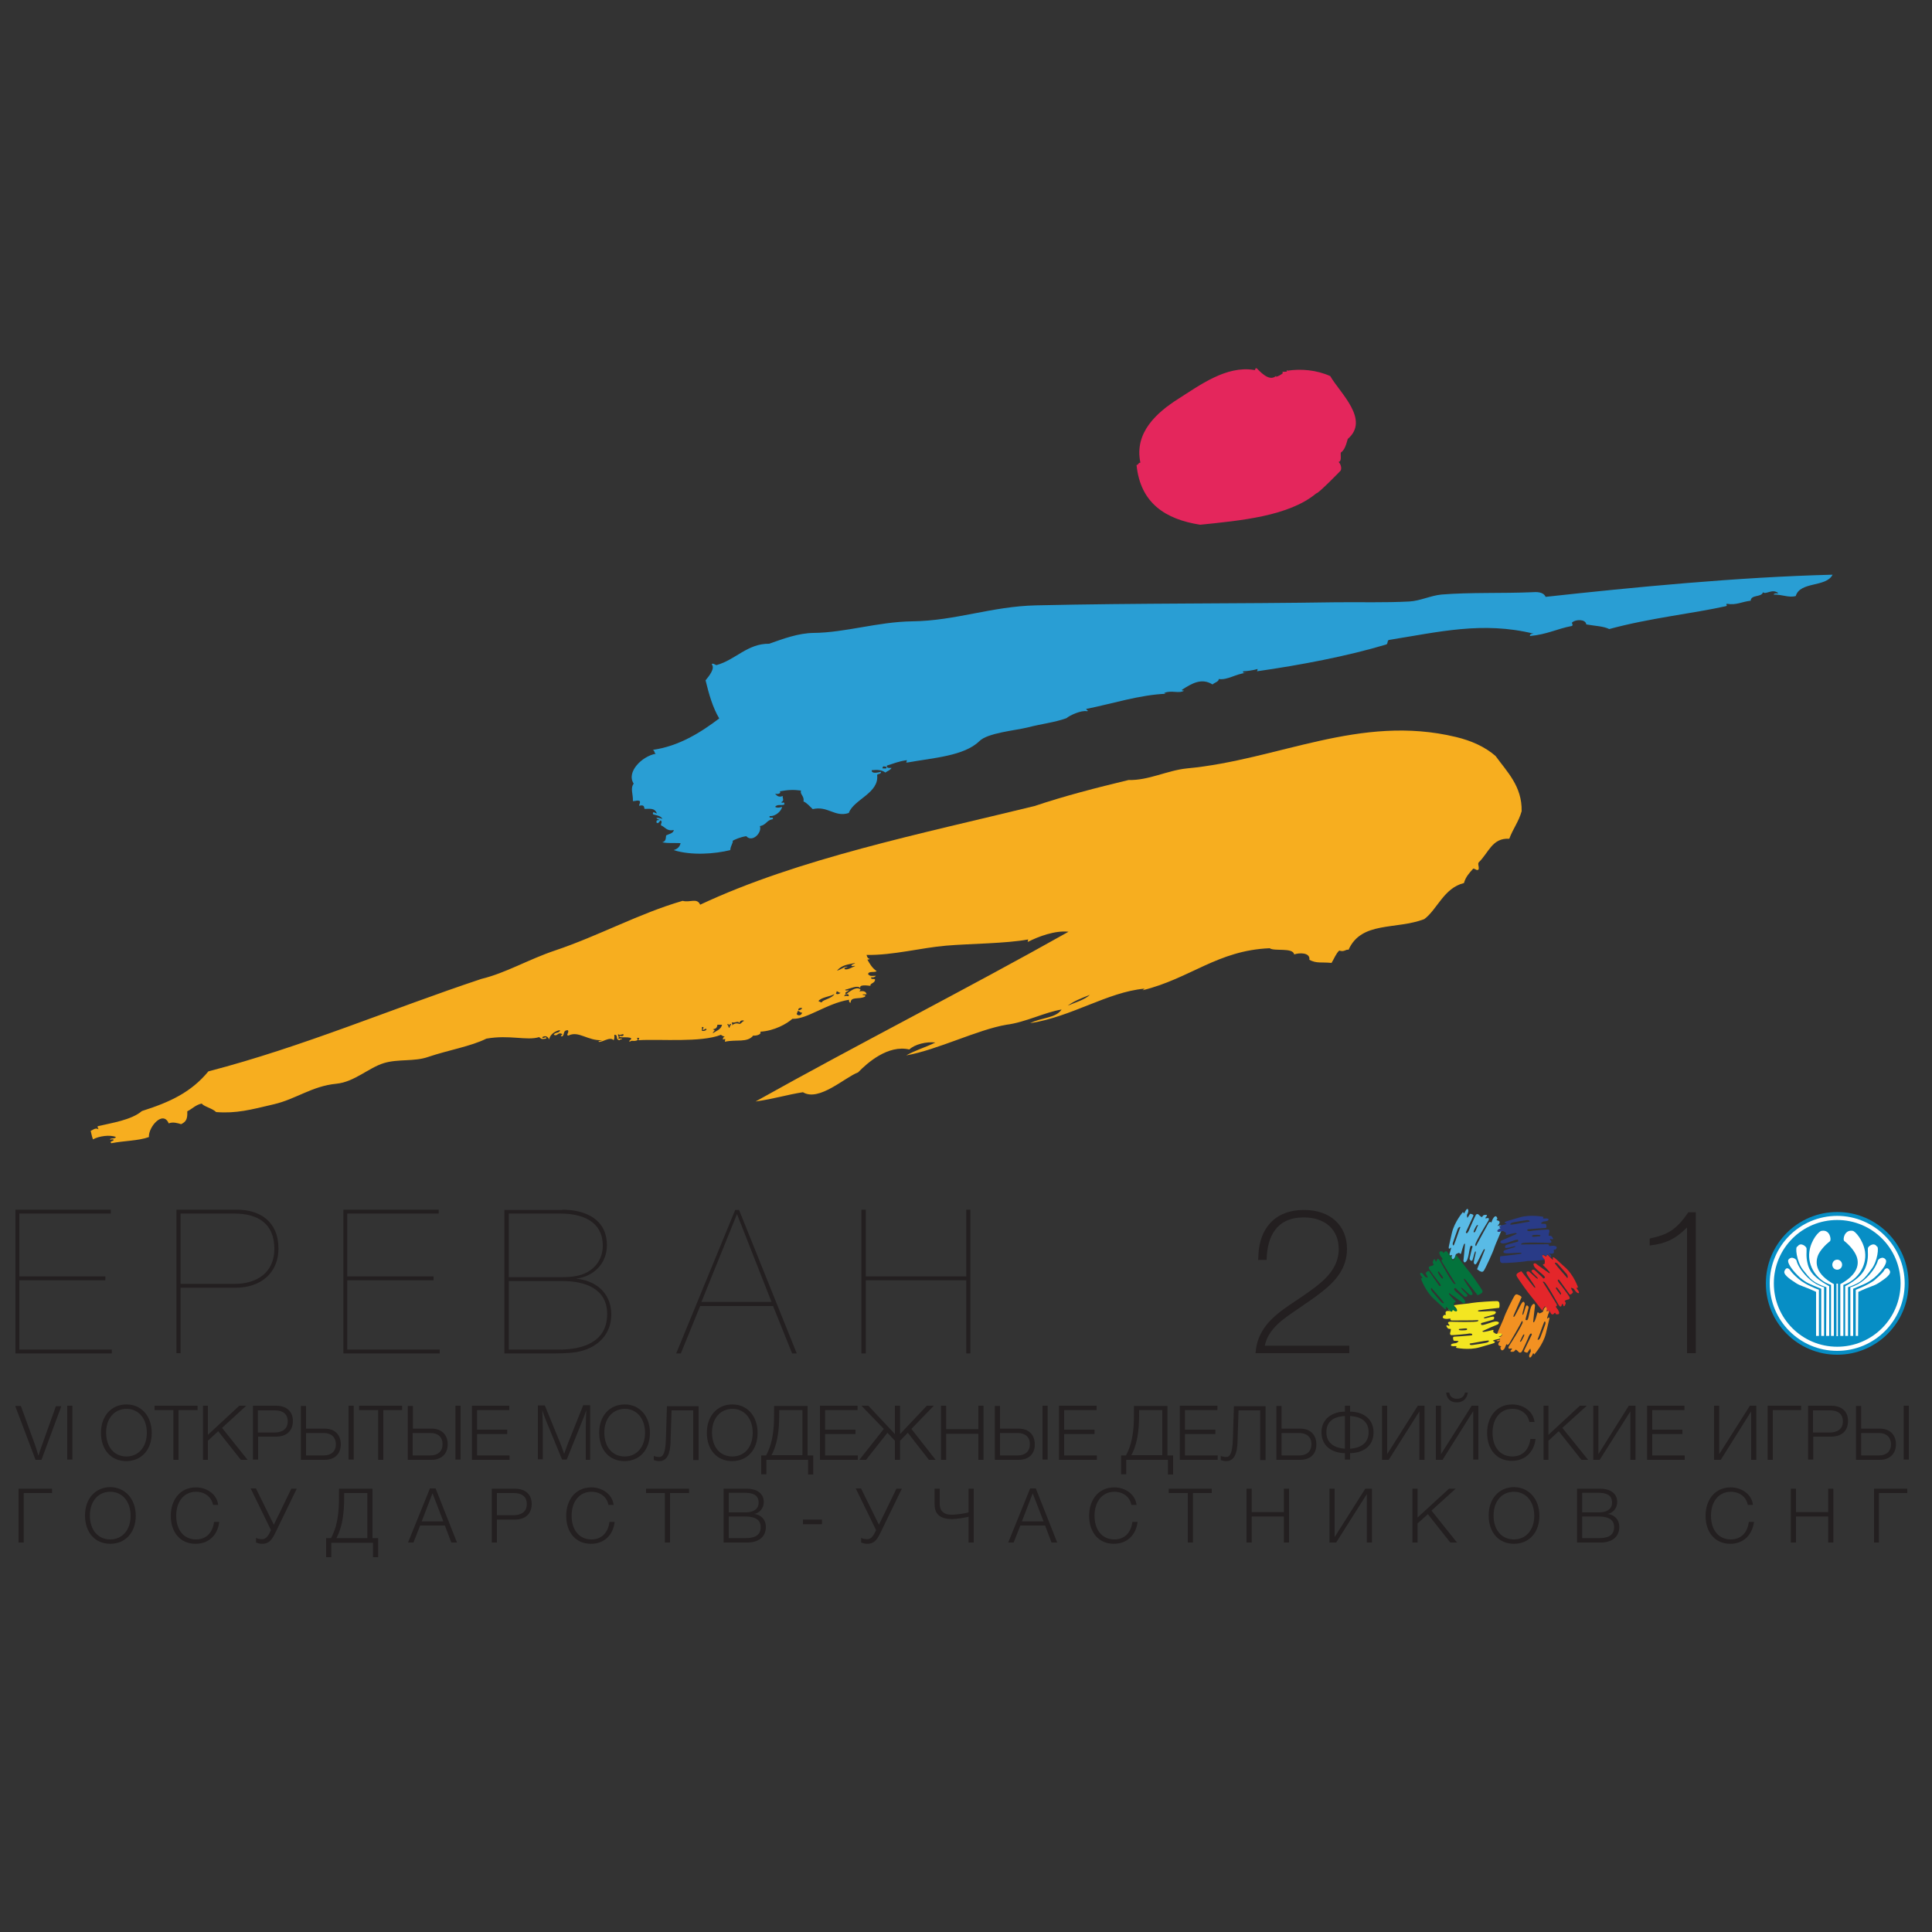<?xml version="1.0" encoding="utf-8"?>
<!-- Generator: Adobe Illustrator 19.2.1, SVG Export Plug-In . SVG Version: 6.00 Build 0)  -->
<svg version="1.1" id="Слой_1" xmlns="http://www.w3.org/2000/svg" xmlns:xlink="http://www.w3.org/1999/xlink" x="0px" y="0px"
	 viewBox="0 0 750 750" style="enable-background:new 0 0 750 750;" xml:space="preserve">
<rect x="0" y="0" width="750" height="750" fill="#333333" stroke="none"/>
<style type="text/css">
	.st0{clip-path:url(#SVGID_2_);fill-rule:evenodd;clip-rule:evenodd;fill:#E4265C;}
	.st1{fill-rule:evenodd;clip-rule:evenodd;fill:#299ED4;}
	.st2{fill-rule:evenodd;clip-rule:evenodd;fill:#F7AE1F;}
	.st3{fill:#231F20;}
	.st4{clip-path:url(#SVGID_4_);fill:#231F20;}
	.st5{fill:#E4262A;}
	.st6{fill:#F29122;}
	.st7{fill:#F3E621;}
	.st8{fill:#03733C;}
	.st9{fill:#293B87;}
	.st10{fill:#59BBE6;}
	.st11{fill:#078EC5;}
	.st12{fill:#FFFFFF;}
	.st13{fill:none;stroke:#FFFFFF;stroke-width:0.555;stroke-miterlimit:10;}
	.st14{clip-path:url(#SVGID_6_);fill:#231F20;}
</style>
<g>
	<g>
		<defs>
			<rect id="SVGID_1_" x="6" y="143" width="734.9" height="461.5"/>
		</defs>
		<clipPath id="SVGID_2_">
			<use xlink:href="#SVGID_1_"  style="overflow:visible;"/>
		</clipPath>
		<path class="st0" d="M520.5,175.7c-0.2,0.8,0.5,3.5-0.9,3.6c0.8,0.7,1.3,2.2,0.9,3.3c0.3-0.2-9,9.3-9.5,8.9
			c-10.6,8.9-29.5,10.6-45.1,12.2c-13.4-2.1-23.2-8.3-24.7-23.2c0.8,0,0.6-0.9,1.5-0.9c-2.5-11.8,6.6-19.6,14.6-24.7
			c8.5-5.4,18.7-13,29.4-11.3c1,0.4,0.2-1,1.2-0.6c2.5,2.6,5.4,5.1,7.7,2.7c-1.6,1.6,3.7-1,2.1-1.2c0.1-0.4,2.4,0.1,1.8-0.6
			c0.1-0.3,0.3-0.2,0.3,0c5.2-0.8,11.3-0.3,16.6,2.1c3.8,6.6,15.5,16.9,6.8,24.4C522.6,172.4,522.1,174.6,520.5,175.7"/>
	</g>
	<path class="st1" d="M342.6,298.3c0.6-0.1,1.8,0.4,1.5-0.6C343.4,297.6,342.6,297.1,342.6,298.3L342.6,298.3z M257.1,317.9
		c-0.4-1.3-3-1.5-3.6-1.8c-0.3-1.5,0.9-0.4,1.5-0.3c-0.9-2.4-3-1.7-4.8-1.8c-0.2-1.1-0.3-1.6-2.1-1.2c0-0.7,0.5-0.9,0.3-1.8
		c-1-0.5-1.4,0-2.7,0c0.1-2.8-1.1-4.9,0.3-6.8c-3-4.5,3.3-10.7,8.6-11.6c-0.7-0.2-0.4-1.3-1.2-1.5c10.1-1.4,18.7-6.8,25.8-12.2
		c-2.5-4.2-4-9.4-5.3-14.8c1.3-1.6,3.8-4.6,2.4-6.2c0.3-0.7,1.3,0.2,1.8,0.3c7.4-2,12-8.4,20.5-8.3c5.6-2,11.3-4.1,17.2-4.2
		c12.3-0.1,24.9-4.3,38.3-4.5c16.9-0.2,30.7-5.8,48.1-6.2c39.4-0.9,78.1-0.6,116.4-1.2c9.5-0.1,19,0.2,28.5-0.3
		c4.1-0.2,8.3-2.3,12.5-2.7c11-0.9,23.8-0.4,35.1-0.9c1.5-0.1,4.4-0.3,5.3,1.8c33.8-3.7,74.8-7.7,111.4-8.6
		c-2.5,5-12.6,2.5-14.3,8.3c-2.8,0.7-5-0.6-8.6-0.6c0.4-0.8,1.7-0.2,1.8-0.6c-2.4-1.8-4.8,0.8-5.9-0.3c-0.6,2.1-4.6,0.8-4.8,3.3
		c-3.5,0.4-5.5,1.8-9.2,1.2c-0.7,0.2,0.4,0.5-0.3,0.9c-13.1,2.9-29.6,4.6-45.4,8.9c-2.1-1.1-5.5-1.2-8.9-1.8
		c-0.3-2.2-4.2-1.9-5.3-0.9c-0.8,0.3,0.5,1-0.3,1.5c-5.8,1.1-9.6,3.3-16.3,3.9c0-0.8,0.7-0.9,1.5-0.9c-19.9-4.9-37.1-0.6-56.1,2.4
		c-0.9,0.1-0.4,1.6-1.2,1.8c-15,4.5-33.3,8-50.2,10.4c0.2-0.2,0.3-0.5,0.3-0.9c-1.5,0.5-4.5,0.9-5.6,0.9c-0.3,0.9,0.7,0.5,1.2,0.6
		c-4.2,0.4-7.2,2.9-10.7,2.4c0.1,1-1.5,1.3-2.4,2.1c-4.2-2.6-7.9-0.5-11.9,2.1c0,0.3,0.5,0.3,0.9,0.3c-2,1.3-5-0.3-7.7,0.9
		c0,0.3,0.5,0.3,0.9,0.3c-10.5,0.4-21.1,3.9-31.2,5.9c-0.2,0.4,1.2,0.7,0.3,0.9c-2.3-0.5-6.9,1.7-8,2.7c-4.7,1.7-9.8,2.2-15.1,3.6
		c-4.9,1.2-15.5,2.1-18.7,5.3c-5.9,5.8-18,6.5-27.9,8.3c-1.1,0.1-0.1-0.2-0.3-0.9c-3.4,0.5-4.7,1.2-7.7,2.1
		c-0.2,1.1,0.9,0.9,1.8,0.9c-0.5,0.9-1.6,1.2-2.4,1.8c-1.5-1.1-3.2-1.1-5.3-0.9c-0.1,1.6,2.7,0.8,3.6,0.6c0.1,1-1.1,0.7-1.5,1.2
		c0.9,7.1-9.1,9.5-11,14.8c-5.4,1.8-8.1-2.9-14-1.5c-1.1-1-2.1-2.3-3.6-3c0.5-2-1.6-2.9-0.9-4.2c-3-0.4-5.1-0.3-8.3,0.3
		c0.7,0.6-0.5,1.3-1.8,0.9c0.7,0.9,1.5,1.5,3,0.9c-0.3,0.8,0.8,1.7-0.6,2.4c0.3,0.7,1.3-0.6,1.2,0.9c-1.2,0.6-2.6-0.3-3.6,0.9
		c0.8,0.6,2.3,0.2,2.7,0c-0.1,1.4-2.4,3.8-4.8,3.6c-0.5,1.3,1.7-0.1,1.2,1.2c-2.5,0.4-2.4,2.2-5,2.7c0.9,2.6-3,6.5-5.3,3.9
		c-2.5,0.4-4.4,1.3-5.3,1.8c0.4,0.6-0.8,1.8-0.9,3.6c-5.9,1.5-15.2,2.2-22,0c1.4-0.4,2.4-1.2,2.7-2.7c-3.4-0.1-4.9,0.1-7.1-0.3
		c1.5-0.5,1.3-1.4,1.5-2.7c1.1-0.6,2.7-0.7,3-2.1c-2.8,0.6-3.4-1.2-5-1.8c-0.1-0.9,0.6-1.2,0-1.8c-0.3-0.7-0.9,1.8-1.8,0.6
		c0.3-1.1-0.1-0.6,1.2-0.9C253.3,317.1,256,317.4,257.1,317.9"/>
	<path class="st2" d="M272.5,400.2c0.8,0.1,1.5-0.1,1.8-0.6c-0.4-0.8-1.3,0.8-1.5,0c0.2-0.3,0.7-1.1-0.3-0.9
		C272.5,399.2,272.5,399.7,272.5,400.2L272.5,400.2z M276.7,399.6c1.5,0.5,0.2,0.5,0,1.5c1.3-0.9,3.2-1.4,3.6-3.3
		c-0.6,0-1.2,0-1.8,0C278.3,399.4,277.6,399.3,276.7,399.6L276.7,399.6z M283.2,399c0-0.7,0.5-0.9,0.6-1.5c-0.6-0.1-0.6,0.4-0.9,0.6
		c0.1-0.5-0.4-0.8-0.6-0.3C282.9,397.9,282.6,398.9,283.2,399L283.2,399z M287.1,397.5c0.8-0.2,1-1,1.8-1.2
		c-0.8-0.5-1.9,0.1-1.8,0.9c-0.6-1.1-1.5,0-3-0.3c0,0.8,0.5,0.6,0,1.2C284.9,397.4,285.8,397,287.1,397.5L287.1,397.5z M309.3,393.7
		c0.6,0.8,1.8,0.5,2.1-0.6c-0.9,0.1-0.9-0.7-1.8-0.6C309.7,393.1,309.3,393.1,309.3,393.7L309.3,393.7z M309.9,392.2
		c0.7-0.1,1.3-0.3,1.5-0.9C310.6,391.2,309.8,391.3,309.9,392.2L309.9,392.2z M414.5,390.4c3-1.3,6.4-2.2,8.6-4.2
		C420,387.4,416.9,388.6,414.5,390.4L414.5,390.4z M327.8,386.8c0.8-0.6,1.4,0.3,1.8-0.3c-0.2-0.1-0.3-0.2-0.3-0.6
		C328.5,386,327.7,386,327.8,386.8L327.8,386.8z M319.1,388.9c0.6-0.8,4-1.4,4.8-3c-1.9,1.1-4.8,1.1-6.2,2.7
		C318,388.7,319.1,389.5,319.1,388.9L319.1,388.9z M324.5,385.7c0.5,0.5,1.4,0.1,1.8-0.3c-0.7,0-0.9-0.5-1.5-0.6
		C324.8,385.2,324.6,385.4,324.5,385.7L324.5,385.7z M327.8,376.2c1.2,0.5,2.9-0.7,4.2-1.2c-0.4-0.2-1.5,0.4-1.5-0.3
		c0.4-0.4,1.1-0.5,1.5-0.9c-3,0.7-5,0.7-7.1,3c1.4-0.3,3.1-1.8,4.2-1.5C328.5,375.6,327.8,375.5,327.8,376.2L327.8,376.2z
		 M412.1,391.9c-6.4,1-14.1,5-21.4,5.9c-11.2,1.9-26.9,9.8-38.9,11.9c3.5-2,7.7-3.2,11.3-5c-3.5-0.4-8,0.7-10.1,2.7
		c-8.3-1.9-16.3,5.2-19.9,8.9c-5.1,1.9-15.2,11.5-21.4,7.7c-6.4,1-10.8,2.5-18.4,3.6c40-22.4,81.5-43.4,121.5-65.9
		c-5.2-0.6-11.8,1.9-15.7,3.9c-0.4-0.1,0.1-0.4,0-0.9c-8.7,1.6-22.4,1.6-31.8,2.4c-9.6,0.8-20.8,3.8-30.9,3.6
		c0.2,0.7,0.4,1.4,1.2,1.5c-0.1,0.3-0.5,0.3-0.9,0.3c1,1.7,1.7,3.1,3.6,4.5c-0.8,0.7-3.2-0.2-3.3,1.2c0.9,0.9,1.2,0.6,3,0.6
		c-0.3,0.5-0.9,0.7-1.8,0.6c-0.3,1.1,1.3,0.3,1.5,0.9c-0.1,1.5-2,1.3-1.8,2.4c-1.7-0.2-4.5-0.5-3.9,0.9c-1.1-1.3-3.6,0.1-5.9,0.6
		c0,0.6,1.1,0.1,1.5,0.3c-0.5,0.5-2,0.6-1.2,1.5c1.4-1.1,3.8-3,5.3-2.1c0.7,0,0.1,1-0.3,0.9c0.4,0.2,2.6-0.7,3,1.2c-0.5,0-1,0-1.5,0
		c-0.1,0.7,1.4-0.2,0.9,0.9c-2.3,1.2-5.6-0.2-5.6,2.4c-0.5-0.1-0.7-0.5-0.6-1.2c-8.7,1.4-16.4,7.7-22,7.4c-2.1,1.9-7,4.7-12.5,5
		c0.8,1-1.6,1.7-2.7,1.5c-2.3,2.9-6.6,1.4-11,2.4c0.1-1.5,0.6-1-0.9-0.9c0.3-0.3,0.1-1.1,0.9-0.9c-0.4-0.4-1.1-0.4-1.5-0.9
		c-7.7,3.1-23.8,1.6-31.8,2.1c-0.9,0.1,0.7-0.9-0.3-0.9c-1.1-0.1-0.1,0.2-0.3,0.9c-1.7,0.7-2.1-0.2-3,0.6c-0.9-0.4,1.2-0.9,0.3-1.5
		c-1.7-0.4-2.8-0.1-4.2-0.3c-0.8-1.2,1.2,0.3,1.5-0.9c-0.2-0.7-1.6,0.6-2.1-0.3c-0.4,0.7,0.7,1.4,0,1.5c-0.1,0.6,1.1,0.1,1.5,0.3
		c-0.1,0.4-0.9,0.1-0.9,0.6c-2-0.2-0.3-2.1-2.1-2.1c-0.1,0.8,0.2,1.2-0.3,2.1c-1.5-1.6-4.6,1.1-5.9,0.6c0.2-0.4,1-0.4,1.5-0.6
		c-5.7,0.3-9.2-3.8-13.1-1.8c-1.3-0.1,0.5-1.3-0.3-2.1c-2,0.1-1.1,1.6-2.1,2.4c-1.3,0,0-0.5,0-0.9c-1.9-0.9-1.8,1.1-3.3,0.3
		c0.3-1.1,2.3-0.5,2.4-1.8c-1.3,0.1-3.9,1.4-4.2,3.6c-0.3-0.5-1-1.9-2.7-0.9c0.2,1.1,1.8-0.8,1.5,0.6c-1.9,0.2-1.6,0.3-2.7-0.6
		c-4.8,1.5-11.5-1-20.5,0.6c-6,3-14.6,4.4-22.6,7.1c-5.4,1.9-11.6,0.7-17.2,2.4c-5.9,1.8-11.4,7.3-18.4,8c-9.5,0.9-15.7,6-24.4,8
		c-8.9,2.1-14.4,3.6-22.3,3c-1.5-1.5-4.7-2.1-5.6-3.3c-2.4,0.5-3.7,2.1-5.6,3c0.1,2.8-0.3,4-2.4,5c-1.3-0.4-3.2-1-4.8-0.3
		c-2.2-5.2-7.9,1.3-7.7,5.3c-4.1,1.5-9.6,1.4-14.6,2.4c-0.8-0.8,0.6-0.7,0.9-1.2c0.1-0.6-1.1-0.1-1.5-0.3c0.5-0.6,2-0.1,2.4-0.9
		c-2.2-1-6.6-0.4-8.9,0.9c-0.4-1-0.6-2.1-0.9-3.3c0.8-0.3,1.9-1.4,3-0.6c0-0.5-0.4-0.6-0.3-1.2c5.5-1.3,13.1-2.4,17.2-5.9
		c11-3.5,19.1-7.3,25.8-15.4c36.9-9.6,70.5-24.1,106-35.9c9.5-2.3,18.1-7.5,28.5-11c17-5.7,32.7-14.4,49.6-19.3
		c2.8,0.8,5.6-1.3,6.8,1.5c38.1-17.9,86.1-27.6,129.8-38.3c11.6-3.9,24-7.1,36.5-10.1c7.8,0.2,14.9-3.7,22.6-4.5
		c35.5-3.3,67.2-21.2,104.5-12.2c5.9,1.4,11.3,3.8,15.4,7.4c4.4,6.1,10.3,11.7,10.1,21.4c-1.1,4-3.4,6.9-4.8,10.7
		c-6.7-0.4-8,5.5-11.9,9.2c-0.4,0.9,0.2,1.3,0,2.7c-0.7,0.7-1.2-0.3-2.1-0.3c-1.7,1.9-2.9,3.2-3.6,5.6c-7.8,1.9-10.3,10.2-15.4,14
		c-11,4.2-24.4,0.7-29.4,11.9c-1.1-0.3-1.6,1-3.6,0.3c-1.3,1.2-2,3.2-3,4.8c-4-0.4-5.7,0.3-8.6-1.2c0.4-2.9-3.9-2.8-5.9-2.1
		c-0.5-2.8-7.8-1.1-9.5-2.4c-20.2,0.8-30.9,11.8-49.3,16.3c0.1-0.3,0.6-0.2,0.6-0.6c-14.2,1.3-28.1,10.9-44.3,13.4
		C404.1,395,409.9,395.3,412.1,391.9"/>
	<path class="st3" d="M41.2,556.1c0,5.6,3.1,9.3,7.9,9.3c4.7,0,7.9-3.7,7.9-9.2c0-5.5-3.2-9.3-7.9-9.3
		C44.3,547,41.2,550.7,41.2,556.1L41.2,556.1z M58.9,556.3c0,6.5-4,10.9-9.9,10.9c-5.9,0-9.8-4.4-9.8-11c0-6.5,4-11,9.9-11
		C54.9,545.2,58.9,549.7,58.9,556.3"/>
	<polyline class="st3" points="76.7,547.4 69.3,547.4 69.3,566.7 67.3,566.7 67.3,547.4 60,547.4 60,545.7 76.7,545.7 76.7,547.4 	
		"/>
	<polyline class="st3" points="86.2,554.3 96.1,566.7 93.5,566.7 84.7,555.6 80.7,559.3 80.7,566.7 78.8,566.7 78.8,545.7 
		80.7,545.7 80.7,557 92.9,545.7 95.6,545.7 86.2,554.3 	"/>
	<path class="st3" d="M100.1,556.1h6.4c2.9,0,5.2-1.2,5.2-4.3c0-3-2-4.3-5-4.3h-6.6V556.1L100.1,556.1z M107.1,545.7
		c3.9,0,6.6,2,6.6,5.9c0,4.1-2.7,6.1-6.6,6.1h-6.9v8.9h-2v-20.9H107.1"/>
	<path class="st3" d="M135.3,545.7h2v20.9h-2V545.7z M137.3,545.7L137.3,545.7z M125.7,556.3h-6.9v8.7h6.9c2.9,0,4.7-1.6,4.7-4.4
		C130.3,557.9,128.6,556.3,125.7,556.3L125.7,556.3z M126.1,566.7h-9.3v-20.9h2v8.8h7.3c3.9,0,6.2,2.4,6.2,6.1
		C132.3,564.3,130,566.7,126.1,566.7"/>
	<polyline class="st3" points="156.1,547.4 148.8,547.4 148.8,566.7 146.8,566.7 146.8,547.4 139.4,547.4 139.4,545.7 156.1,545.7 
		156.1,547.4 	"/>
	<path class="st3" d="M176.8,545.7h2v20.9h-2V545.7z M178.8,545.7L178.8,545.7z M167.1,556.3h-6.9v8.7h6.9c2.9,0,4.7-1.6,4.7-4.4
		C171.8,557.9,170.1,556.3,167.1,556.3L167.1,556.3z M167.6,566.7h-9.3v-20.9h2v8.8h7.3c3.9,0,6.2,2.4,6.2,6.1
		C173.8,564.3,171.4,566.7,167.6,566.7"/>
	<g>
		<defs>
			<rect id="SVGID_3_" x="6" y="143" width="734.9" height="461.5"/>
		</defs>
		<clipPath id="SVGID_4_">
			<use xlink:href="#SVGID_3_"  style="overflow:visible;"/>
		</clipPath>
		<polyline class="st4" points="197.7,547.4 185.2,547.4 185.2,555 196.9,555 196.9,556.7 185.2,556.7 185.2,565 197.8,565 
			197.8,566.7 183.2,566.7 183.2,545.7 197.7,545.7 197.7,547.4 		"/>
		<path class="st4" d="M16.1,566.7h-2.3l-7.9-20.9h2.2l5.5,15.1c0.5,1.4,0.9,2.8,1.3,4.2c0.5-1.4,0.9-2.8,1.4-4.1l5.4-15.1h2.1
			L16.1,566.7"/>
	</g>
	<rect x="26.1" y="545.7" class="st3" width="2" height="20.9"/>
	<path class="st3" d="M229.3,566.7h-1.9V554c0-2.2,0.1-4.4,0.2-6.6c-0.4,1.3-0.9,2.6-1.4,3.8l-6.2,15.4h-1.8l-6.3-15.3
		c-0.5-1.3-1-2.6-1.4-3.9c0.1,2.1,0.2,4.3,0.2,6.4v12.7h-1.9v-20.9h2.7l6.1,14.9c0.5,1.3,1,2.6,1.4,3.9c0.5-1.3,0.9-2.6,1.4-3.9
		l6-15h2.7V566.7"/>
	<path class="st3" d="M234.6,556.1c0,5.6,3.1,9.3,7.9,9.3c4.7,0,7.9-3.7,7.9-9.2c0-5.5-3.2-9.3-7.9-9.3
		C237.7,547,234.6,550.7,234.6,556.1L234.6,556.1z M252.3,556.3c0,6.5-4,10.9-9.9,10.9c-5.9,0-9.8-4.4-9.8-11c0-6.5,4-11,9.9-11
		C248.3,545.2,252.3,549.7,252.3,556.3"/>
	<path class="st3" d="M269.1,566.7v-19.2h-8.4l-0.4,12.3c-0.1,4.2-1.2,7.4-4.4,7.4c-0.8,0-1.6-0.2-2.1-0.4v-1.6
		c0.4,0.2,1.5,0.4,2.1,0.4c1.5,0,2.4-1.5,2.6-6.8l0.4-12.9h12.3v20.9H269.1"/>
	<path class="st3" d="M276.4,556.1c0,5.6,3.1,9.3,7.9,9.3s7.9-3.7,7.9-9.2c0-5.5-3.2-9.3-7.9-9.3C279.5,547,276.4,550.7,276.4,556.1
		L276.4,556.1z M294.1,556.3c0,6.5-4,10.9-9.9,10.9c-5.9,0-9.8-4.4-9.8-11c0-6.5,4-11,9.9-11C290.1,545.2,294.1,549.7,294.1,556.3"
		/>
	<path class="st3" d="M311.5,547.4h-9v0.4c0,4.7,0,11.4-3,17.1h12V547.4L311.5,547.4z M313.7,572.3v-5.6h-16.2v5.6h-2V565h1.9
		c3.3-6.1,3.1-13.1,3.1-18v-1.2h13V565h2.2v7.4H313.7"/>
	<polyline class="st3" points="332.9,547.4 320.3,547.4 320.3,555 332.1,555 332.1,556.7 320.3,556.7 320.3,565 333,565 333,566.7 
		318.3,566.7 318.3,545.7 332.9,545.7 332.9,547.4 	"/>
	<polyline class="st3" points="336.2,566.7 333.6,566.7 343.1,554.7 334.4,545.7 337.1,545.7 347.4,556.7 347.4,545.7 349.4,545.7 
		349.4,556.7 359.8,545.7 362.5,545.7 353.8,554.7 363.2,566.7 360.6,566.7 352.4,556.2 349.4,559.3 349.4,566.7 347.4,566.7 
		347.4,559.3 344.5,556.2 336.2,566.7 	"/>
	<polyline class="st3" points="381.8,566.7 379.8,566.7 379.8,556.6 367.3,556.6 367.3,566.7 365.3,566.7 365.3,545.7 367.3,545.7 
		367.3,554.8 379.8,554.8 379.8,545.7 381.8,545.7 381.8,566.7 	"/>
	<path class="st3" d="M404.7,545.7h2v20.9h-2V545.7z M406.7,545.7L406.7,545.7z M395.1,556.3h-6.9v8.7h6.9c2.9,0,4.7-1.6,4.7-4.4
		C399.8,557.9,398,556.3,395.1,556.3L395.1,556.3z M395.5,566.7h-9.3v-20.9h2v8.8h7.3c3.9,0,6.2,2.4,6.2,6.1
		C401.8,564.3,399.4,566.7,395.5,566.7"/>
	<polyline class="st3" points="425.7,547.4 413.1,547.4 413.1,555 424.9,555 424.9,556.7 413.1,556.7 413.1,565 425.8,565 
		425.8,566.7 411.1,566.7 411.1,545.7 425.7,545.7 425.7,547.4 	"/>
	<path class="st3" d="M451.2,547.4h-9v0.4c0,4.7,0,11.4-3,17.1h12V547.4L451.2,547.4z M453.4,572.3v-5.6h-16.2v5.6h-2V565h1.9
		c3.3-6.1,3.1-13.1,3.1-18v-1.2h13V565h2.2v7.4H453.4"/>
	<polyline class="st3" points="472.6,547.4 460,547.4 460,555 471.8,555 471.8,556.7 460,556.7 460,565 472.7,565 472.7,566.7 
		458,566.7 458,545.7 472.6,545.7 472.6,547.4 	"/>
	<path class="st3" d="M489.2,566.7v-19.2h-8.4l-0.4,12.3c-0.1,4.2-1.2,7.4-4.4,7.4c-0.8,0-1.6-0.2-2.1-0.4v-1.6
		c0.4,0.2,1.5,0.4,2.1,0.4c1.5,0,2.4-1.5,2.6-6.8l0.4-12.9h12.3v20.9H489.2"/>
	<path class="st3" d="M504.4,556.3h-6.9v8.7h6.9c2.9,0,4.7-1.6,4.7-4.4C509.1,557.9,507.3,556.3,504.4,556.3L504.4,556.3z
		 M504.8,566.7h-9.3v-20.9h2v8.8h7.3c3.9,0,6.2,2.4,6.2,6.1C511.1,564.3,508.7,566.7,504.8,566.7"/>
	<path class="st3" d="M524.1,549.7v12.7c4-0.3,7.2-2.1,7.2-6.4C531.3,551.7,528.2,549.9,524.1,549.7L524.1,549.7z M522.1,549.7
		c-4.1,0.2-7.2,1.9-7.2,6.3c0,4.3,3.2,6.1,7.2,6.4V549.7L522.1,549.7z M524.1,564.1v2.5h-2v-2.5c-4.8,0-9.1-2.6-9.1-8.1
		c0-5.3,4.3-8,9.1-8v-2.3h2v2.3c4.9,0,9.1,2.7,9.1,8C533.3,561.5,528.9,564.1,524.1,564.1"/>
	<polyline class="st3" points="536.5,545.7 538.5,545.7 538.5,564.5 550.4,545.7 553,545.7 553,566.7 551,566.7 551,547.9 
		539.1,566.7 536.5,566.7 536.5,545.7 	"/>
	<path class="st3" d="M562.6,540.6c0.2,1.5,1.3,2.4,3,2.4c1.7,0,2.8-0.9,3.1-2.4h1.1c-0.4,2.5-1.9,3.8-4.3,3.8
		c-2.4,0-3.9-1.4-4.1-3.8H562.6L562.6,540.6z M557.4,545.7h2v18.8l11.9-18.8h2.6v20.9h-2v-18.8L560,566.7h-2.6V545.7"/>
	<path class="st3" d="M586.9,567.1c-5.8,0-9.6-4.3-9.6-10.9c0-5.9,3.4-11,9.8-11c4,0,8.1,2.5,8.6,6.8h-2c-0.6-3.1-3.2-5.1-6.6-5.1
		c-4.6,0-7.7,3.7-7.7,9.3c0,5.6,3,9.2,7.7,9.2c4.2,0,6.5-2.9,7-6.8h2C595.5,563.8,591.9,567.1,586.9,567.1"/>
	<polyline class="st3" points="606.5,554.3 616.5,566.7 613.9,566.7 605.1,555.6 601.1,559.3 601.1,566.7 599.2,566.7 599.2,545.7 
		601.1,545.7 601.1,557 613.3,545.7 616,545.7 606.5,554.3 	"/>
	<polyline class="st3" points="618.5,545.7 620.5,545.7 620.5,564.5 632.3,545.7 634.9,545.7 634.9,566.7 632.9,566.7 632.9,547.9 
		621,566.7 618.5,566.7 618.5,545.7 	"/>
	<polyline class="st3" points="653.9,547.4 641.4,547.4 641.4,555 653.1,555 653.1,556.7 641.4,556.7 641.4,565 654,565 654,566.7 
		639.4,566.7 639.4,545.7 653.9,545.7 653.9,547.4 	"/>
	<polyline class="st3" points="665.4,545.7 667.4,545.7 667.4,564.5 679.3,545.7 681.8,545.7 681.8,566.7 679.8,566.7 679.8,547.9 
		668,566.7 665.4,566.7 665.4,545.7 	"/>
	<polyline class="st3" points="686.2,566.7 686.2,545.7 699.2,545.7 699.2,547.4 688.2,547.4 688.2,566.7 686.2,566.7 	"/>
	<path class="st3" d="M703.8,556.1h6.4c2.9,0,5.2-1.2,5.2-4.3c0-3-2-4.3-5-4.3h-6.6V556.1L703.8,556.1z M710.8,545.7
		c3.9,0,6.6,2,6.6,5.9c0,4.1-2.7,6.1-6.6,6.1h-6.9v8.9h-2v-20.9H710.8"/>
	<path class="st3" d="M739,545.7h2v20.9h-2V545.7z M741,545.7L741,545.7z M729.4,556.3h-6.9v8.7h6.9c2.9,0,4.7-1.6,4.7-4.4
		C734,557.9,732.3,556.3,729.4,556.3L729.4,556.3z M729.8,566.7h-9.3v-20.9h2v8.8h7.3c3.9,0,6.2,2.4,6.2,6.1
		C736,564.3,733.6,566.7,729.8,566.7"/>
	<polyline class="st3" points="7.2,598.8 7.2,577.9 20.2,577.9 20.2,579.6 9.2,579.6 9.2,598.8 7.2,598.8 	"/>
	<path class="st3" d="M34.9,588.3c0,5.6,3.1,9.3,7.9,9.3c4.7,0,7.9-3.7,7.9-9.2s-3.2-9.3-7.9-9.3C38.1,579.1,34.9,582.8,34.9,588.3
		L34.9,588.3z M52.7,588.4c0,6.5-4,10.9-9.9,10.9c-5.9,0-9.8-4.4-9.8-11c0-6.5,4-11,9.9-11C48.6,577.4,52.7,581.9,52.7,588.4"/>
	<path class="st3" d="M75.9,599.3c-5.8,0-9.6-4.3-9.6-10.9c0-5.9,3.4-11,9.8-11c4,0,8.1,2.5,8.6,6.8h-2c-0.6-3.1-3.2-5.1-6.6-5.1
		c-4.6,0-7.7,3.7-7.7,9.3s3,9.2,7.7,9.2c4.2,0,6.5-2.9,7-6.8h2C84.5,596,81,599.3,75.9,599.3"/>
	<path class="st3" d="M99.4,577.9l6.9,14l6.8-14h2.1l-8.4,17.3c-1.7,3.6-3.2,4.1-5.2,4.1c-0.9,0-1.6-0.3-2.2-0.5V597
		c0.4,0.2,1.1,0.5,2.4,0.5c1.5,0,2.4-1.4,3.1-2.9l0.3-0.6l-7.9-16.2H99.4"/>
	<path class="st3" d="M142.6,579.6h-9v0.4c0,4.7,0,11.4-3,17.1h12V579.6L142.6,579.6z M144.8,604.5v-5.6h-16.2v5.6h-2v-7.4h1.9
		c3.3-6.1,3.1-13.1,3.1-18v-1.2h13v19.2h2.2v7.4H144.8"/>
	<path class="st3" d="M167.9,579.7l-4.2,10.9h8.4L167.9,579.7L167.9,579.7z M177.4,598.8h-2.2l-2.5-6.6h-9.6l-2.6,6.6h-2.1l8.5-21
		h2.2L177.4,598.8"/>
	<path class="st3" d="M192.9,588.2h6.4c2.9,0,5.2-1.2,5.2-4.3c0-3-2-4.3-5-4.3h-6.6V588.2L192.9,588.2z M199.8,577.9
		c3.9,0,6.6,2,6.6,5.9c0,4.1-2.7,6.1-6.6,6.1h-6.9v8.9h-2v-20.9H199.8"/>
	<path class="st3" d="M229.4,599.3c-5.8,0-9.6-4.3-9.6-10.9c0-5.9,3.4-11,9.8-11c4,0,8.1,2.5,8.6,6.8h-2c-0.6-3.1-3.2-5.1-6.6-5.1
		c-4.6,0-7.7,3.7-7.7,9.3s3,9.2,7.7,9.2c4.2,0,6.5-2.9,7-6.8h2C238,596,234.5,599.3,229.4,599.3"/>
	<polyline class="st3" points="267.5,579.6 260.1,579.6 260.1,598.8 258.1,598.8 258.1,579.6 250.8,579.6 250.8,577.9 267.5,577.9 
		267.5,579.6 	"/>
	<path class="st3" d="M282.9,597.1h6.3c2.9,0,6.1-0.5,6.1-4.3c0-3.6-3.4-4.1-6.3-4.1h-6.1V597.1L282.9,597.1z M282.9,587.1h6.6
		c2.4,0,5-0.9,5-3.8c0-3.3-2.8-3.8-5.5-3.8h-6.1V587.1L282.9,587.1z M289.9,577.9c3.4,0,6.6,1.5,6.6,5.2c0,2.3-1.6,4.2-3.6,4.6
		c2.3,0.4,4.4,1.9,4.4,5.1c0,4.1-3.2,6-7.1,6h-9.3v-20.9H289.9"/>
	<rect x="311.7" y="589.9" class="st3" width="7.4" height="1.8"/>
	<path class="st3" d="M334.3,577.9l6.9,14l6.8-14h2.1l-8.4,17.3c-1.7,3.6-3.2,4.1-5.2,4.1c-0.9,0-1.6-0.3-2.2-0.5V597
		c0.4,0.2,1.1,0.5,2.4,0.5c1.5,0,2.4-1.4,3.1-2.9l0.3-0.6l-7.9-16.2H334.3"/>
	<path class="st3" d="M369.6,589.7c-6,0-6.8-3.2-6.8-6v-5.8h2v5.7c0,1.7,0.4,4.4,4.6,4.4c2.5,0,5.6-0.6,6.6-0.9v-9.2h2v20.9h-2v-10
		C374.9,589.1,371.4,589.7,369.6,589.7"/>
	<path class="st3" d="M400.9,579.7l-4.2,10.9h8.4L400.9,579.7L400.9,579.7z M410.4,598.8h-2.2l-2.5-6.6h-9.6l-2.6,6.6h-2.1l8.5-21
		h2.2L410.4,598.8"/>
	<path class="st3" d="M432.4,599.3c-5.8,0-9.6-4.3-9.6-10.9c0-5.9,3.4-11,9.8-11c4,0,8.1,2.5,8.6,6.8h-2c-0.6-3.1-3.2-5.1-6.6-5.1
		c-4.6,0-7.7,3.7-7.7,9.3s3,9.2,7.7,9.2c4.2,0,6.5-2.9,7-6.8h2C441,596,437.4,599.3,432.4,599.3"/>
	<polyline class="st3" points="470.4,579.6 463.1,579.6 463.1,598.8 461.1,598.8 461.1,579.6 453.7,579.6 453.7,577.9 470.4,577.9 
		470.4,579.6 	"/>
	<polyline class="st3" points="500.4,598.8 498.4,598.8 498.4,588.7 485.9,588.7 485.9,598.8 483.9,598.8 483.9,577.9 485.9,577.9 
		485.9,587 498.4,587 498.4,577.9 500.4,577.9 500.4,598.8 	"/>
	<polyline class="st3" points="516.1,577.9 518.1,577.9 518.1,596.7 530,577.9 532.6,577.9 532.6,598.8 530.6,598.8 530.6,580 
		518.7,598.8 516.1,598.8 516.1,577.9 	"/>
	<polyline class="st3" points="555.7,586.4 565.6,598.8 563,598.8 554.3,587.8 550.3,591.4 550.3,598.8 548.3,598.8 548.3,577.9 
		550.3,577.9 550.3,589.1 562.5,577.9 565.1,577.9 555.7,586.4 	"/>
	<path class="st3" d="M579.8,588.3c0,5.6,3.1,9.3,7.9,9.3c4.7,0,7.9-3.7,7.9-9.2s-3.2-9.3-7.9-9.3
		C583,579.1,579.8,582.8,579.8,588.3L579.8,588.3z M597.6,588.4c0,6.5-4,10.9-9.9,10.9c-5.9,0-9.8-4.4-9.8-11c0-6.5,4-11,9.9-11
		C593.5,577.4,597.6,581.9,597.6,588.4"/>
	<path class="st3" d="M614.2,597.1h6.3c2.9,0,6.1-0.5,6.1-4.3c0-3.6-3.4-4.1-6.3-4.1h-6.1V597.1L614.2,597.1z M614.2,587.1h6.6
		c2.4,0,5-0.9,5-3.8c0-3.3-2.8-3.8-5.5-3.8h-6.1V587.1L614.2,587.1z M621.2,577.9c3.4,0,6.6,1.5,6.6,5.2c0,2.3-1.6,4.2-3.6,4.6
		c2.3,0.4,4.4,1.9,4.4,5.1c0,4.1-3.2,6-7.1,6h-9.3v-20.9H621.2"/>
	<path class="st3" d="M671.7,599.3c-5.8,0-9.6-4.3-9.6-10.9c0-5.9,3.4-11,9.8-11c4,0,8.1,2.5,8.6,6.8h-2c-0.6-3.1-3.2-5.1-6.6-5.1
		c-4.6,0-7.7,3.7-7.7,9.3s3,9.2,7.7,9.2c4.2,0,6.5-2.9,7-6.8h2C680.2,596,676.7,599.3,671.7,599.3"/>
	<polyline class="st3" points="711.7,598.8 709.7,598.8 709.7,588.7 697.2,588.7 697.2,598.8 695.2,598.8 695.2,577.9 697.2,577.9 
		697.2,587 709.7,587 709.7,577.9 711.7,577.9 711.7,598.8 	"/>
	<polyline class="st3" points="727.5,598.8 727.5,577.9 740.4,577.9 740.4,579.6 729.4,579.6 729.4,598.8 727.5,598.8 	"/>
	<path class="st5" d="M608.6,495.7C608.6,495.8,608.6,495.8,608.6,495.7C608.6,495.8,608.6,495.8,608.6,495.7
		C608.6,495.7,608.6,495.7,608.6,495.7c0,0,0,0.1,0,0.2c0,0.4-0.5,0.1-0.4,0c0-0.1-3.9-4.4-4.4-5.2c-0.6-0.8,0.3-0.6,0.8-0.2
		c0.5,0.5,3,3.5,3.6,4.1C608.6,495.2,608.6,495.6,608.6,495.7C608.6,495.6,608.6,495.7,608.6,495.7L608.6,495.7z M605.9,501.9
		c0.3,0.6-0.1,0.8-0.3,0.5c-0.1-0.3-1.6-2-1.6-2.3c0-0.3,0.1-0.3,0.1-0.3c0.1-0.1,0.3,0,0.4,0.1C604.6,500,605.6,501.3,605.9,501.9
		L605.9,501.9z M612.7,501.1c-0.5-0.8-0.5-0.6-0.7-1.1c0-0.1,0.6-0.2,0.6-0.2s-1.6-4.8-5-7.8c-3.4-3.1-4.2-3.9-4.5-3.9
		c-0.3-0.1-0.4,0.1-0.3,0.4c0.1,0.3,0.2,0.7-0.2,0.4c-0.4-0.3-1.7-1.7-1.7-1.7s-0.5-0.3-0.6,0.2c-0.1,0.5-0.2,0.5-0.5,0.2
		c-0.3-0.3-1.7-0.8-1.2,0.3c0.5,1.1,1.2,1,1.1,1.8c-0.1,0.8,0.1,0.9-0.3,1c-0.4,0.1-0.6,0.2-0.3,0.5c0.3,0.3,2.4,2.4,2.5,2.8
		c0.1,0.4-0.1,0.3-0.4,0.1c-0.3-0.2-5-3.5-5-3.6c0,0-1.4-0.5-0.7,1c0.7,1.5,4.7,3.9,4.2,4.5c-0.5,0.6-0.6,0.2-1.1-0.3
		c-0.5-0.4-2.8-2.7-3.1-2.8c-0.3-0.1-1.2,0.1-0.9,0.7c0.3,0.6,2.4,2.3,2.4,2.7c0,0.3-0.5-0.1-0.8-0.3c-0.3-0.3-2.6-2.4-2.7-2.4
		c-0.1,0-1.3-0.3-0.8,0.9c0.5,1.2,3.5,5,3.3,5.3c-0.2,0.3-0.5-0.2-0.7-0.4c-0.2-0.2-4.7-5.9-4.7-5.9s-0.8,0.3-1.1,0.5
		c-0.3,0.2-1.1,0.6-0.7,1.4c0.4,0.9,4.7,6.9,5.7,8c0.8,0.9,3,3.9,4.3,5.5c0.1-0.3,0.1-0.7,0.6-1.4c0.7-1,1,0.5,0.8,0.9
		c-0.2,0.4-0.1,0.5,0.4,0.3c0.5-0.2,0.5,0.4,0.5,0.4s-0.1,0.5-0.3,1c0.4-0.1,0.6-0.5,0.6-0.9c0-0.8,0.2-0.2,0.5,0.4
		c0.3,0.6,0.8,1,1.4,0.3c0.6-0.7,0.6,0.2,0.6,0.2s1.7,0.6,1.3-0.8c-0.1-0.3-0.4-0.8-0.5-1c-0.1-0.2-1.1-1.2-0.6-1.2
		c0.5,0,0.2-0.6,0.2-0.8c-0.1-0.2-4.9-8-5-8.1c-0.3-0.4-0.7-0.8,0.1-0.6c0.8,0.2,5.3,8.4,5.5,8.7c0.2,0.3,1,1.8,1.4,0.2
		c0.2-0.6,0.2-0.3,0.3-0.3c0.1,0,0.2,0.1,0.2,0.3c0,0.3,0.4,1.4,1-0.5c0.1-0.3-0.4-1-0.4-1s0.6-0.4,1.2-0.5c0.6-0.1,0.9-0.4,0.7-0.9
		c-0.1-0.5-3.9-5.5-4-5.5c-0.1-0.1-0.6-0.9-0.6-1.1c0-0.1,0.3-0.5,0.6-0.1c0.3,0.4,3.7,5.2,3.9,5.4c0.1,0.2,0.3,0.3,0.5,0.2
		c0.2,0,1.1-0.7,0.9-1c-0.2-0.3-0.9-1.6-0.7-1.6c0.2,0,1,0.3,1.1,0.5c0.1,0.2,0.9,1.2,1.1,1.3C612.3,502,613.5,502.4,612.7,501.1"/>
	<path class="st6" d="M599.9,514c-0.2,0.7-1.6,4.3-1.9,5.1c-0.2,0.6-0.5,0.8-0.6,0.9c0.1,0,0,0,0,0c0,0-0.1,0-0.1,0s0,0,0.1,0l0,0
		c0,0-0.1,0-0.2,0.1c-0.4,0.2-0.3-0.4-0.2-0.4c0.1,0,2-5.5,2.4-6.4C599.8,512.5,600.1,513.4,599.9,514L599.9,514z M591.7,518.4
		c0,0.2-0.8,1.7-1.1,2.2c-0.4,0.5-0.7,0.2-0.5,0c0.2-0.2,1-2.3,1.3-2.5c0.3-0.2,0.3-0.1,0.3-0.1
		C591.7,518.1,591.7,518.3,591.7,518.4L591.7,518.4z M601.5,511.7c-0.1-0.3-0.2-0.3-0.5-0.1c-0.2,0.2-0.5,0.5-0.4,0
		c0.1-0.5,0.7-2.3,0.7-2.3s0-0.6-0.5-0.4c-0.5,0.2-0.5,0.1-0.4-0.3c0.2-0.4-0.1-1.9-0.8-0.9c-0.7,1-0.3,1.5-1.1,1.8
		c-0.8,0.3-0.8,0.5-1.1,0.2c-0.3-0.3-0.5-0.4-0.6,0c-0.1,0.4-0.9,3.3-1.3,3.5c-0.3,0.3-0.3,0.1-0.3-0.3c0-0.4,0.7-6.1,0.7-6.1
		c0,0-0.2-1.4-1.2-0.1c-1,1.3-1.2,6-2,5.8c-0.8-0.1-0.4-0.4-0.3-1.1c0.1-0.6,1.1-3.8,1-4c0-0.3-0.7-1-1-0.4
		c-0.3,0.6-0.9,3.2-1.2,3.4c-0.3,0.1-0.2-0.5-0.1-0.9c0.1-0.4,0.9-3.4,0.8-3.5c-0.1-0.1-0.3-1.3-1.1-0.2c-0.8,1.1-2.7,5.4-3.1,5.4
		c-0.4,0-0.1-0.5,0-0.8c0.1-0.3,3-6.9,3-6.9s-0.6-0.6-1-0.7c-0.3-0.1-1-0.7-1.6,0c-0.6,0.7-3.9,7.4-4.3,8.9c-0.4,1.1-2,4.4-2.7,6.3
		c0.3,0,0.7-0.3,1.5-0.2c1.2,0.1,0.1,1.1-0.3,1.2c-0.4,0.1-0.5,0.2-0.1,0.5c0.4,0.3-0.1,0.6-0.1,0.6s-0.6,0.1-1.2,0.3
		c0.3,0.3,0.7,0.4,1.1,0.1c0.7-0.3,0.3,0.1-0.1,0.6c-0.4,0.5-0.4,1.2,0.4,1.4c0.9,0.2,0.1,0.6,0.1,0.6s0.3,1.8,1.3,0.8
		c0.3-0.2,0.5-0.7,0.6-0.9c0.1-0.2,0.5-1.6,0.7-1.1c0.2,0.5,0.6-0.1,0.8-0.2c0.1-0.1,4.7-8.1,4.7-8.3c0.3-0.5,0.4-1,0.6-0.2
		c0.2,0.8-4.9,8.7-5.1,9c-0.2,0.3-1.1,1.7,0.5,1.3c0.6-0.1,0.4,0,0.4,0.1c0,0.1,0,0.3-0.2,0.4c-0.2,0.2-1,1,0.9,0.7
		c0.3-0.1,0.8-0.8,0.8-0.8s0.7,0.4,1,0.8c0.4,0.5,0.8,0.5,1.2,0.2c0.4-0.3,2.9-6,2.9-6.2c0-0.1,0.5-0.9,0.7-1c0.1-0.1,0.6,0,0.4,0.5
		c-0.2,0.5-2.8,5.7-2.9,6c-0.1,0.2-0.1,0.4,0,0.5c0.1,0.1,1.1,0.6,1.3,0.3c0.2-0.3,1-1.6,1.1-1.4c0.1,0.2,0.2,1,0.1,1.2
		c-0.2,0.2-0.6,1.3-0.6,1.6c0,0.1,0.2,1.3,1,0c0.5-0.8,0.3-0.7,0.6-1.1c0-0.1,0.4,0.5,0.4,0.5s3.4-3.7,4.5-8.1
		C601.2,513,601.5,512,601.5,511.7"/>
	<path class="st7" d="M577.2,521.2c-0.7,0.2-4.5,0.8-5.4,0.9c-0.7,0.1-1,0-1.1-0.1c0.1,0.1,0,0,0,0c0,0-0.1,0-0.1,0s0,0,0.1,0
		c0,0,0,0,0,0c0,0-0.1-0.1-0.1-0.1c-0.3-0.3,0.2-0.4,0.2-0.4c0,0.1,5.8-1.1,6.7-1.1C578.5,520.3,577.9,521,577.2,521.2L577.2,521.2z
		 M569.3,516.3c-0.2,0.1-1.8,0.2-2.5,0.1c-0.6,0-0.6-0.5-0.3-0.5c0.3,0,2.5-0.3,2.8-0.2c0.3,0.1,0.2,0.2,0.2,0.2
		C569.6,516.1,569.5,516.2,569.3,516.3L569.3,516.3z M582.2,518.8c0.4-0.1,1.6-1,0.3-1.2c-1.2-0.1-1.4,0.5-2.1,0
		c-0.7-0.5-0.8-0.4-0.7-0.8c0.1-0.4,0.1-0.6-0.3-0.5c-0.4,0.1-3.3,0.9-3.7,0.7c-0.4-0.2-0.2-0.3,0.1-0.4c0.3-0.2,5.6-2.5,5.7-2.5
		c0,0,1.1-0.9-0.5-1.1c-1.6-0.2-5.7,2-6,1.2c-0.3-0.7,0.2-0.6,0.8-0.8c0.6-0.2,3.8-1,4-1.2c0.2-0.2,0.5-1.1-0.2-1.1
		c-0.7,0-3.3,0.9-3.5,0.6c-0.3-0.2,0.3-0.4,0.7-0.5c0.4-0.1,3.4-0.9,3.5-1.1c0.1-0.1,1-0.9-0.3-1.1c-1.3-0.2-6,0.4-6.2,0
		c-0.2-0.4,0.4-0.3,0.7-0.4c0.3-0.1,7.5-0.9,7.5-0.9s0.2-0.8,0.1-1.2c0-0.3,0.1-1.2-0.8-1.4c-0.9-0.1-8.4,0.4-9.9,0.7
		c-1.2,0.3-5,0.5-7,0.9c0.1,0.5,0.6,0.5,1.1,1.5c0.5,1.1-0.9,0.7-1.2,0.3c-0.3-0.3-0.4-0.3-0.5,0.2c-0.1,0.5-0.6,0.2-0.6,0.2
		s-0.4-0.4-0.9-0.9c0,0.3,0.2,0.5,0.5,0.7c0.7,0.4,0.1,0.3-0.6,0.2c-0.7,0-1.2,0.2-1,1.1c0.2,0.9-0.5,0.4-0.5,0.4s-1.4,1.1,0,1.5
		c0.3,0.1,0.9,0.1,1.1,0.1c0.2,0,1.6-0.3,1.3,0.1c-0.3,0.4,0.4,0.5,0.6,0.5c0.2,0,9.4,0,9.5-0.1c0.5,0,1.1-0.1,0.5,0.4
		c-0.6,0.5-9.9,0.2-10.3,0.2c-0.4,0-2-0.1-0.9,1.1c0.4,0.4,0.2,0.3,0.1,0.4c-0.1,0.1-0.2,0.1-0.4,0c-0.3-0.1-1.4-0.4-0.1,1.1
		c0.2,0.2,1.1,0.2,1.1,0.2s0,0.8-0.2,1.3c-0.2,0.6-0.1,1,0.4,1.1c0.5,0.1,6.7-0.5,6.8-0.6c0.1-0.1,1.1,0,1.2,0.1
		c0.1,0.1,0.3,0.5-0.2,0.6c-0.5,0.1-6.4,0.5-6.7,0.5c-0.2,0-0.4,0.1-0.4,0.3c-0.1,0.2,0,1.2,0.4,1.3c0.4,0,1.8,0,1.7,0.2
		c-0.1,0.2-0.8,0.7-1,0.7c-0.3,0-1.4,0.2-1.6,0.3c-0.1,0.1-1,0.8,0.5,0.9c1,0,0.8-0.1,1.3,0c0.1,0-0.2,0.6-0.2,0.6s4.9,1.1,9.3-0.2
		c4.4-1.3,5.5-1.5,5.7-1.8c0.2-0.2,0.1-0.4-0.2-0.5c-0.3-0.1-0.7-0.2-0.2-0.4c0.4-0.2,2.3-0.6,2.3-0.6s0.5-0.3,0.1-0.6
		C581.7,519,581.7,518.9,582.2,518.8"/>
	<path class="st8" d="M559.6,505.6c-0.5-0.5-3-3.5-3.6-4.2c-0.4-0.5-0.5-0.8-0.5-1c0,0.1,0,0,0,0c0,0,0-0.1,0-0.1s0,0,0,0.1
		c0,0,0,0,0,0c0,0,0-0.1,0-0.2c0-0.4,0.5-0.1,0.4,0c0,0.1,3.9,4.4,4.4,5.2C560.9,506.2,560.1,506,559.6,505.6L559.6,505.6z
		 M558.3,494.2c-0.3-0.6,0.2-0.8,0.3-0.5c0.1,0.3,1.6,2,1.6,2.3c0,0.3-0.1,0.3-0.1,0.3c-0.1,0.1-0.3,0-0.4-0.1
		C559.5,496.2,558.6,494.8,558.3,494.2L558.3,494.2z M569.6,492.7c-0.8-0.9-2.9-3.8-4.3-5.5c-0.4,0.3-0.2,0.8-0.8,1.7
		c-0.7,1-1-0.4-0.9-0.9c0.2-0.4,0.1-0.5-0.4-0.3c-0.5,0.2-0.5-0.4-0.5-0.4s0.2-0.7,0.4-1.4c-0.3,0.1-0.5,0.5-0.5,0.9
		c0,0.8-0.2,0.2-0.5-0.4c-0.3-0.6-0.8-1-1.4-0.3c-0.6,0.7-0.6-0.2-0.6-0.2s-1.7-0.6-1.3,0.8c0.1,0.3,0.4,0.8,0.5,1
		c0.1,0.2,1.1,1.2,0.6,1.2c-0.5,0-0.2,0.6-0.2,0.8c0.1,0.2,4.9,8,5,8.1c0.3,0.4,0.7,0.8-0.1,0.6c-0.8-0.2-5.3-8.4-5.5-8.8
		c-0.2-0.3-1-1.8-1.4-0.2c-0.2,0.6-0.2,0.3-0.3,0.3c-0.1,0-0.2-0.1-0.2-0.3c0-0.3-0.4-1.4-1,0.5c-0.1,0.3,0.4,1.1,0.4,1.1
		s-0.6,0.4-1.2,0.5c-0.6,0.1-0.9,0.4-0.7,0.9c0.1,0.5,3.9,5.5,4,5.5c0.1,0.1,0.6,0.9,0.6,1.1c0,0.1-0.3,0.5-0.6,0.1
		c-0.3-0.4-3.7-5.2-3.8-5.5c-0.1-0.2-0.3-0.3-0.5-0.2c-0.2,0-1.1,0.7-0.9,1c0.2,0.3,0.9,1.6,0.7,1.6c-0.2,0-1-0.3-1.1-0.5
		c-0.1-0.2-0.9-1.2-1.1-1.3c-0.1,0-1.2-0.4-0.5,0.8c0.5,0.8,0.5,0.6,0.7,1.1c0,0.1-0.6,0.2-0.6,0.2s1.6,4.8,5,7.9
		c3.4,3.1,4.1,3.9,4.4,4c0.3,0.1,0.4-0.1,0.3-0.4c-0.1-0.3-0.1-0.7,0.2-0.4c0.4,0.3,1.7,1.7,1.7,1.7s0.5,0.3,0.6-0.2
		c0.1-0.5,0.2-0.5,0.5-0.2c0.3,0.3,1.7,0.8,1.2-0.3c-0.5-1.1-1.2-1-1.1-1.8c0.1-0.8-0.1-0.9,0.3-1c0.4-0.1,0.6-0.2,0.3-0.5
		c-0.3-0.3-2.4-2.4-2.5-2.8c-0.1-0.4,0.1-0.3,0.4-0.1c0.3,0.2,5,3.6,5,3.6c0,0,1.4,0.5,0.7-1c-0.7-1.5-4.6-3.9-4.1-4.5
		c0.5-0.6,0.6-0.2,1.1,0.3c0.5,0.4,2.8,2.7,3.1,2.8c0.3,0.1,1.2-0.1,0.9-0.7c-0.3-0.6-2.4-2.3-2.4-2.7c0-0.3,0.5,0.1,0.8,0.3
		c0.3,0.3,2.5,2.4,2.7,2.4c0.2,0,1.3,0.3,0.8-0.9c-0.5-1.2-3.5-5-3.2-5.3c0.2-0.3,0.5,0.2,0.7,0.4c0.2,0.2,4.6,5.9,4.6,5.9
		s0.8-0.3,1.1-0.5c0.3-0.2,1.1-0.5,0.7-1.4C574.9,499.9,570.6,493.8,569.6,492.7"/>
	<path class="st9" d="M586.8,475.4c-1,0.1-0.4-0.6,0.3-0.8c0.7-0.2,4.5-0.8,5.4-0.9c0.6-0.1,1,0,1.1,0.1c-0.1-0.1,0,0,0,0
		c0,0,0.1,0,0.1,0s0,0-0.1,0c0,0,0,0,0,0c0,0,0.1,0.1,0.1,0.1c0.4,0.3-0.2,0.4-0.2,0.4C593.4,474.2,587.7,475.4,586.8,475.4
		L586.8,475.4z M595,479.5c0.2-0.1,1.8-0.2,2.5-0.1c0.6,0,0.6,0.5,0.3,0.5c-0.3,0-2.5,0.3-2.8,0.2c-0.3-0.1-0.2-0.2-0.2-0.2
		C594.7,479.7,594.8,479.5,595,479.5L595,479.5z M599.7,489c-0.2-0.3-0.6-0.5-0.9-1.2c-0.5-1.1,0.9-0.7,1.2-0.3
		c0.3,0.3,0.4,0.3,0.5-0.2c0.1-0.5,0.6-0.2,0.6-0.2s0.5,0.5,0.9,1c0.3-0.4,0.1-0.9-0.4-1.2c-0.7-0.4-0.1-0.3,0.6-0.2
		c0.7,0,1.2-0.2,1-1.1c-0.2-0.9,0.5-0.4,0.5-0.4s1.4-1.1,0-1.5c-0.3-0.1-0.9-0.1-1.1-0.1c-0.2,0-1.6,0.3-1.3-0.1
		c0.3-0.4-0.4-0.5-0.6-0.5c-0.2,0-9.4,0.1-9.5,0.1c-0.5,0-1.1,0.1-0.5-0.4c0.6-0.6,9.9-0.2,10.3-0.2c0.4,0,2,0.1,0.9-1.1
		c-0.4-0.4-0.2-0.3-0.1-0.4c0.1-0.1,0.2-0.1,0.4,0c0.3,0.1,1.4,0.4,0.1-1.1c-0.2-0.2-1.1-0.2-1.1-0.2s0-0.8,0.2-1.3
		c0.2-0.6,0.1-1-0.4-1.1c-0.5-0.1-6.7,0.5-6.8,0.6c-0.1,0.1-1.1,0-1.2-0.1c-0.1-0.1-0.3-0.5,0.2-0.6c0.5-0.1,6.4-0.5,6.7-0.5
		c0.2,0,0.4-0.1,0.4-0.3c0.1-0.2,0-1.2-0.4-1.3c-0.4,0-1.8,0-1.7-0.2c0.1-0.2,0.7-0.7,1-0.7c0.3,0,1.4-0.2,1.6-0.3
		c0.1-0.1,1-0.8-0.5-0.9c-1,0-0.8,0.1-1.3,0c-0.1,0,0.2-0.6,0.2-0.6s-4.9-1.1-9.3,0.2c-4.4,1.3-5.5,1.6-5.7,1.8
		c-0.2,0.2-0.1,0.4,0.2,0.4c0.3,0.1,0.7,0.2,0.2,0.4c-0.4,0.2-2.3,0.6-2.3,0.6s-0.5,0.3-0.1,0.6c0.4,0.3,0.4,0.4-0.1,0.5
		c-0.4,0.1-1.6,1-0.3,1.2c1.2,0.1,1.4-0.5,2.1,0c0.7,0.5,0.8,0.4,0.7,0.8c-0.1,0.4-0.1,0.6,0.3,0.5c0.4-0.1,3.3-0.9,3.7-0.7
		c0.4,0.2,0.2,0.2-0.1,0.4c-0.3,0.2-5.6,2.5-5.7,2.5c0,0-1.1,0.9,0.5,1.1c1.6,0.2,5.7-2,6-1.3c0.3,0.7-0.2,0.6-0.8,0.8
		c-0.6,0.2-3.8,1-4,1.2c-0.2,0.2-0.5,1.1,0.2,1.1c0.7,0,3.3-0.9,3.5-0.7c0.3,0.2-0.3,0.4-0.7,0.5c-0.4,0.1-3.4,1-3.5,1.1
		c-0.1,0.1-1,0.9,0.4,1.1c1.3,0.2,6-0.4,6.2-0.1c0.2,0.4-0.4,0.3-0.7,0.4c-0.3,0.1-7.5,0.9-7.5,0.9s-0.2,0.8-0.1,1.2
		c0,0.3-0.1,1.2,0.8,1.4c0.9,0.1,8.4-0.4,9.9-0.8C594.2,489.6,597.6,489.3,599.7,489"/>
	<path class="st10" d="M572.5,478.3c-0.3,0.2-0.3,0.1-0.3,0.1c-0.1,0-0.2-0.2-0.1-0.4c0-0.2,0.7-1.7,1.1-2.2c0.4-0.5,0.7-0.2,0.5,0
		C573.5,476,572.8,478.1,572.5,478.3L572.5,478.3z M566.8,476.7c-0.1,0-1.9,5.6-2.3,6.4c-0.4,0.9-0.7,0-0.5-0.6
		c0.2-0.7,1.5-4.3,1.8-5.2c0.2-0.6,0.5-0.8,0.6-0.9c-0.1,0,0,0,0,0c0,0,0.1,0,0.1,0s0,0-0.1,0c0,0,0,0,0,0c0,0,0.1,0,0.2-0.1
		C567,476.2,566.9,476.7,566.8,476.7L566.8,476.7z M581.8,478.2c-1.2-0.1-0.1-1.1,0.3-1.2c0.4-0.1,0.5-0.2,0.1-0.5
		c-0.4-0.3,0.1-0.6,0.1-0.6s0.2,0,0.5-0.1c-0.3-0.2-0.6-0.1-1,0c-0.7,0.4-0.3-0.1,0.1-0.6c0.4-0.6,0.4-1.2-0.5-1.4
		c-0.9-0.2-0.1-0.6-0.1-0.6s-0.3-1.8-1.3-0.7c-0.3,0.3-0.5,0.8-0.6,0.9c-0.1,0.2-0.5,1.6-0.7,1.1c-0.2-0.5-0.6,0.1-0.8,0.2
		c-0.1,0.1-4.5,8.2-4.6,8.4c-0.2,0.5-0.4,1-0.6,0.2c-0.2-0.8,4.7-8.8,4.9-9.1c0.2-0.3,1-1.7-0.5-1.3c-0.6,0.2-0.4,0-0.4-0.1
		c0-0.1,0-0.3,0.2-0.4c0.2-0.2,1-1.1-0.9-0.7c-0.3,0.1-0.7,0.8-0.7,0.8s-0.7-0.3-1.1-0.8c-0.4-0.5-0.8-0.5-1.2-0.2
		c-0.3,0.4-2.8,6.1-2.8,6.2c0,0.1-0.5,0.9-0.7,1c-0.1,0.1-0.6,0-0.4-0.5c0.2-0.5,2.7-5.8,2.8-6.1c0.1-0.2,0.1-0.4,0-0.5
		c-0.1-0.1-1.1-0.6-1.3-0.3c-0.2,0.3-0.9,1.6-1,1.4c-0.1-0.2-0.2-1-0.1-1.2c0.2-0.2,0.6-1.3,0.5-1.6c0-0.1-0.2-1.3-1,0
		c-0.5,0.8-0.3,0.7-0.6,1.1c0,0.1-0.5-0.5-0.5-0.5s-3.3,3.8-4.3,8.2c-1,4.5-1.3,5.5-1.2,5.8c0.1,0.3,0.3,0.3,0.5,0.1
		c0.2-0.2,0.5-0.5,0.4,0c-0.1,0.5-0.6,2.3-0.6,2.3s0,0.6,0.5,0.4c0.5-0.2,0.5-0.1,0.4,0.3c-0.2,0.4,0.1,1.9,0.9,0.9
		c0.7-1,0.3-1.5,1-1.8c0.8-0.3,0.8-0.5,1.1-0.2c0.3,0.3,0.5,0.4,0.6,0c0.1-0.4,0.9-3.3,1.2-3.6c0.3-0.3,0.3-0.1,0.3,0.3
		c0,0.4-0.6,6.1-0.6,6.2c0,0,0.3,1.4,1.2,0.1c1-1.3,1.1-6,1.8-5.9c0.8,0.1,0.5,0.4,0.3,1.1c-0.1,0.6-1,3.8-0.9,4.1
		c0.1,0.3,0.7,1,1.1,0.4c0.3-0.6,0.8-3.3,1.1-3.4c0.3-0.1,0.2,0.5,0.1,0.9c-0.1,0.4-0.8,3.4-0.7,3.5c0.1,0.1,0.4,1.3,1.1,0.2
		c0.8-1.1,2.6-5.5,3-5.5c0.4,0,0.1,0.5,0,0.8c-0.1,0.3-2.8,7-2.8,7s0.6,0.5,1,0.7c0.3,0.1,1,0.7,1.6-0.1c0.6-0.8,3.7-7.5,4.1-9
		c0.4-1.2,2-4.7,2.7-6.6C582.6,478.1,582.3,478.2,581.8,478.2"/>
	<path class="st11" d="M740.9,498.2c0,15.3-12.4,27.7-27.7,27.7c-15.3,0-27.7-12.4-27.7-27.7c0-15.3,12.4-27.7,27.7-27.7
		C728.5,470.5,740.9,482.9,740.9,498.2"/>
	<path class="st12" d="M713.2,522.8c-13.6,0-24.6-11-24.6-24.6c0-13.6,11-24.6,24.6-24.6c13.6,0,24.6,11,24.6,24.6
		C737.8,511.8,726.8,522.8,713.2,522.8L713.2,522.8z M713.2,472c-14.5,0-26.2,11.7-26.2,26.2c0,14.5,11.7,26.2,26.2,26.2
		c14.5,0,26.2-11.7,26.2-26.2C739.4,483.8,727.6,472,713.2,472"/>
	<path class="st12" d="M707.3,477.8c-1.1-0.1-4.3,3.5-4.9,8.1c-0.8,5.7,3,11.2,8.4,12.9v19.8h1.1v-20.1c-6.9-3.8-7.4-8.1-6.1-11.3
		c0.8-1.8,2.7-3.9,4.6-5.4C711,481.3,710.4,477.3,707.3,477.8"/>
	<path class="st12" d="M697.8,483.9c-1.1-0.1-0.3,5.9,2,8.9c3,3.8,3.9,5.1,9.2,6.9l-0.1,18.9h1.2v-19.3c-6.6-3.6-7.8-6.3-8.4-8.8
		c-0.7-2.8-0.3-4.5-0.4-5.9C701.2,483.9,699,482,697.8,483.9"/>
	<path class="st12" d="M694.2,489.1c-0.5,1.6,2.6,5.1,4.6,6.9c2.7,2.2,3.4,2.3,8.2,4.3v18.3h1.1v-18.9c-4.2-1.1-7-4.3-8.1-5.7
		c-0.8-0.9-2.3-3.1-2.6-4.7C697.3,488.9,695.5,487.3,694.2,489.1"/>
	<path class="st12" d="M692.7,493.5c-0.5,1.6,3.4,3.8,4.5,4.6c1.9,1.2,3.1,1.2,7.8,3.4v17.1h1.1v-17.9c-5-1.9-7.1-3.6-7.1-3.6
		c-1.1-0.8-3.1-2.6-4-3.9C694.9,493,693.6,491.2,692.7,493.5"/>
	<path class="st12" d="M719.1,477.8c0.9-0.1,4.2,3.5,4.9,8.1c0.8,5.7-3.1,11.2-8.4,12.9v19.8h-1.2v-20.1c7-3.8,7.6-8.1,6.1-11.3
		c-0.8-1.8-2.6-3.9-4.5-5.4C715.2,481.3,716,477.3,719.1,477.8"/>
	<path class="st12" d="M728.6,483.9c0.9-0.1,0.3,5.9-2.2,8.9c-2.8,3.8-3.8,5.1-9,6.9v18.9h-1.1v-19.3c6.6-3.6,7.7-6.3,8.4-8.8
		c0.7-2.8,0.3-4.5,0.4-5.9C725.1,483.9,727.4,482,728.6,483.9"/>
	<path class="st12" d="M732.1,489.1c0.7,1.6-2.4,5.1-4.5,6.9c-2.8,2.2-3.5,2.3-8.2,4.3v18.3h-1.1v-18.9c4.2-1.1,7-4.3,8.1-5.7
		c0.8-0.9,2.2-3.1,2.6-4.7C729.1,488.9,730.9,487.3,732.1,489.1"/>
	<path class="st12" d="M733.7,493.5c0.5,1.6-3.4,3.8-4.5,4.6c-1.9,1.2-3.1,1.2-7.8,3.4l-0.1,17.1h-0.9v-17.9
		c4.9-1.9,7.1-3.6,7.1-3.6c0.9-0.8,3.1-2.6,3.9-3.9C731.4,493,732.7,491.2,733.7,493.5"/>
	<line class="st13" x1="713.2" y1="518.7" x2="713.2" y2="498.3"/>
	<path class="st12" d="M713.2,492.9c1.1,0,1.9-0.9,1.9-1.9c0-1.1-0.8-2-1.9-2c-1.1,0-1.9,0.9-1.9,2
		C711.3,492,712.1,492.9,713.2,492.9"/>
	<path class="st3" d="M523.9,525.3h-36.5c0.6-8.8,6.1-13.9,13.2-18.7l4.9-3.3c6.5-4.5,14.2-9.6,14.2-18.4c0-7.5-5.2-12.3-13.6-12.3
		c-10.5,0-14.2,7.3-14.4,16.5h-3.3c0.1-0.7,0.1-1.3,0.1-1.7c0.4-10.6,6.5-17.7,17.7-17.7c10.2,0,16.7,6,16.7,15.1
		c0,7.3-4.1,12.2-9.5,16.5c-2.7,2.1-3.2,2.5-9.5,6.8c-5.4,3.7-11.5,7.5-12.9,14.3h32.8V525.3"/>
	<g>
		<defs>
			<rect id="SVGID_5_" x="6" y="143" width="734.9" height="461.5"/>
		</defs>
		<clipPath id="SVGID_6_">
			<use xlink:href="#SVGID_5_"  style="overflow:visible;"/>
		</clipPath>
		<path class="st14" d="M658.2,525.3h-3.3v-48.8c-4.5,4.5-8.3,6.3-14.5,7v-2.7c7-1.5,10.3-3.3,15-10.2h2.9V525.3"/>
		<polyline class="st14" points="43,471.1 7.5,471.1 7.5,495.5 40.9,495.5 40.9,497 7.5,497 7.5,523.9 43.4,523.9 43.4,525.4 
			5.9,525.4 5.9,469.6 43,469.6 43,471.1 		"/>
	</g>
	<path class="st3" d="M70.1,498.4h21c8.4,0,15.4-4.2,15.4-13.6c0-10-6.6-13.7-15.6-13.7H70.1V498.4L70.1,498.4z M92,469.6
		c8.8,0,16.1,4.5,16.1,15.1c0,9.2-6.6,15.2-16.7,15.2H70.1v25.4h-1.6v-55.7H92"/>
	<polyline class="st3" points="170.3,471.1 134.8,471.1 134.8,495.5 168.3,495.5 168.3,497 134.8,497 134.8,523.9 170.7,523.9 
		170.7,525.4 133.3,525.4 133.3,469.6 170.3,469.6 170.3,471.1 	"/>
	<path class="st3" d="M197.4,523.9h19.7c9,0,18.6-2.8,18.6-13.8c0-10-8.8-12.8-17.4-12.8h-20.8V523.9L197.4,523.9z M197.4,495.8
		h17.5c4.1,0,8.6,0.2,12.4-1.6c4.2-2,6.7-5.9,6.7-10.6c0-9.7-8.2-12.5-16.6-12.5h-19.9V495.8L197.4,495.8z M218.2,469.6
		c8.8,0,17.4,3.5,17.4,13.8c0,6.9-4.9,12.1-12,13c6.7,0.5,13.7,4.8,13.7,13.9c0,8.9-7,14.1-15.3,14.8c-1.9,0.2-4.5,0.3-6.3,0.3
		h-19.9v-55.7H218.2"/>
	<path class="st3" d="M286.1,471.3l-13.8,34.1h27.2L286.1,471.3L286.1,471.3z M309.3,525.4h-1.8l-7.4-18.4h-28.3l-7.5,18.4h-1.8
		l22.9-55.7h1.5L309.3,525.4"/>
	<polyline class="st3" points="376.7,525.4 375.1,525.4 375.1,497 336.1,497 336.1,525.4 334.4,525.4 334.4,469.6 336.1,469.6 
		336.1,495.5 375.1,495.5 375.1,469.6 376.7,469.6 376.7,525.4 	"/>
</g>
</svg>
